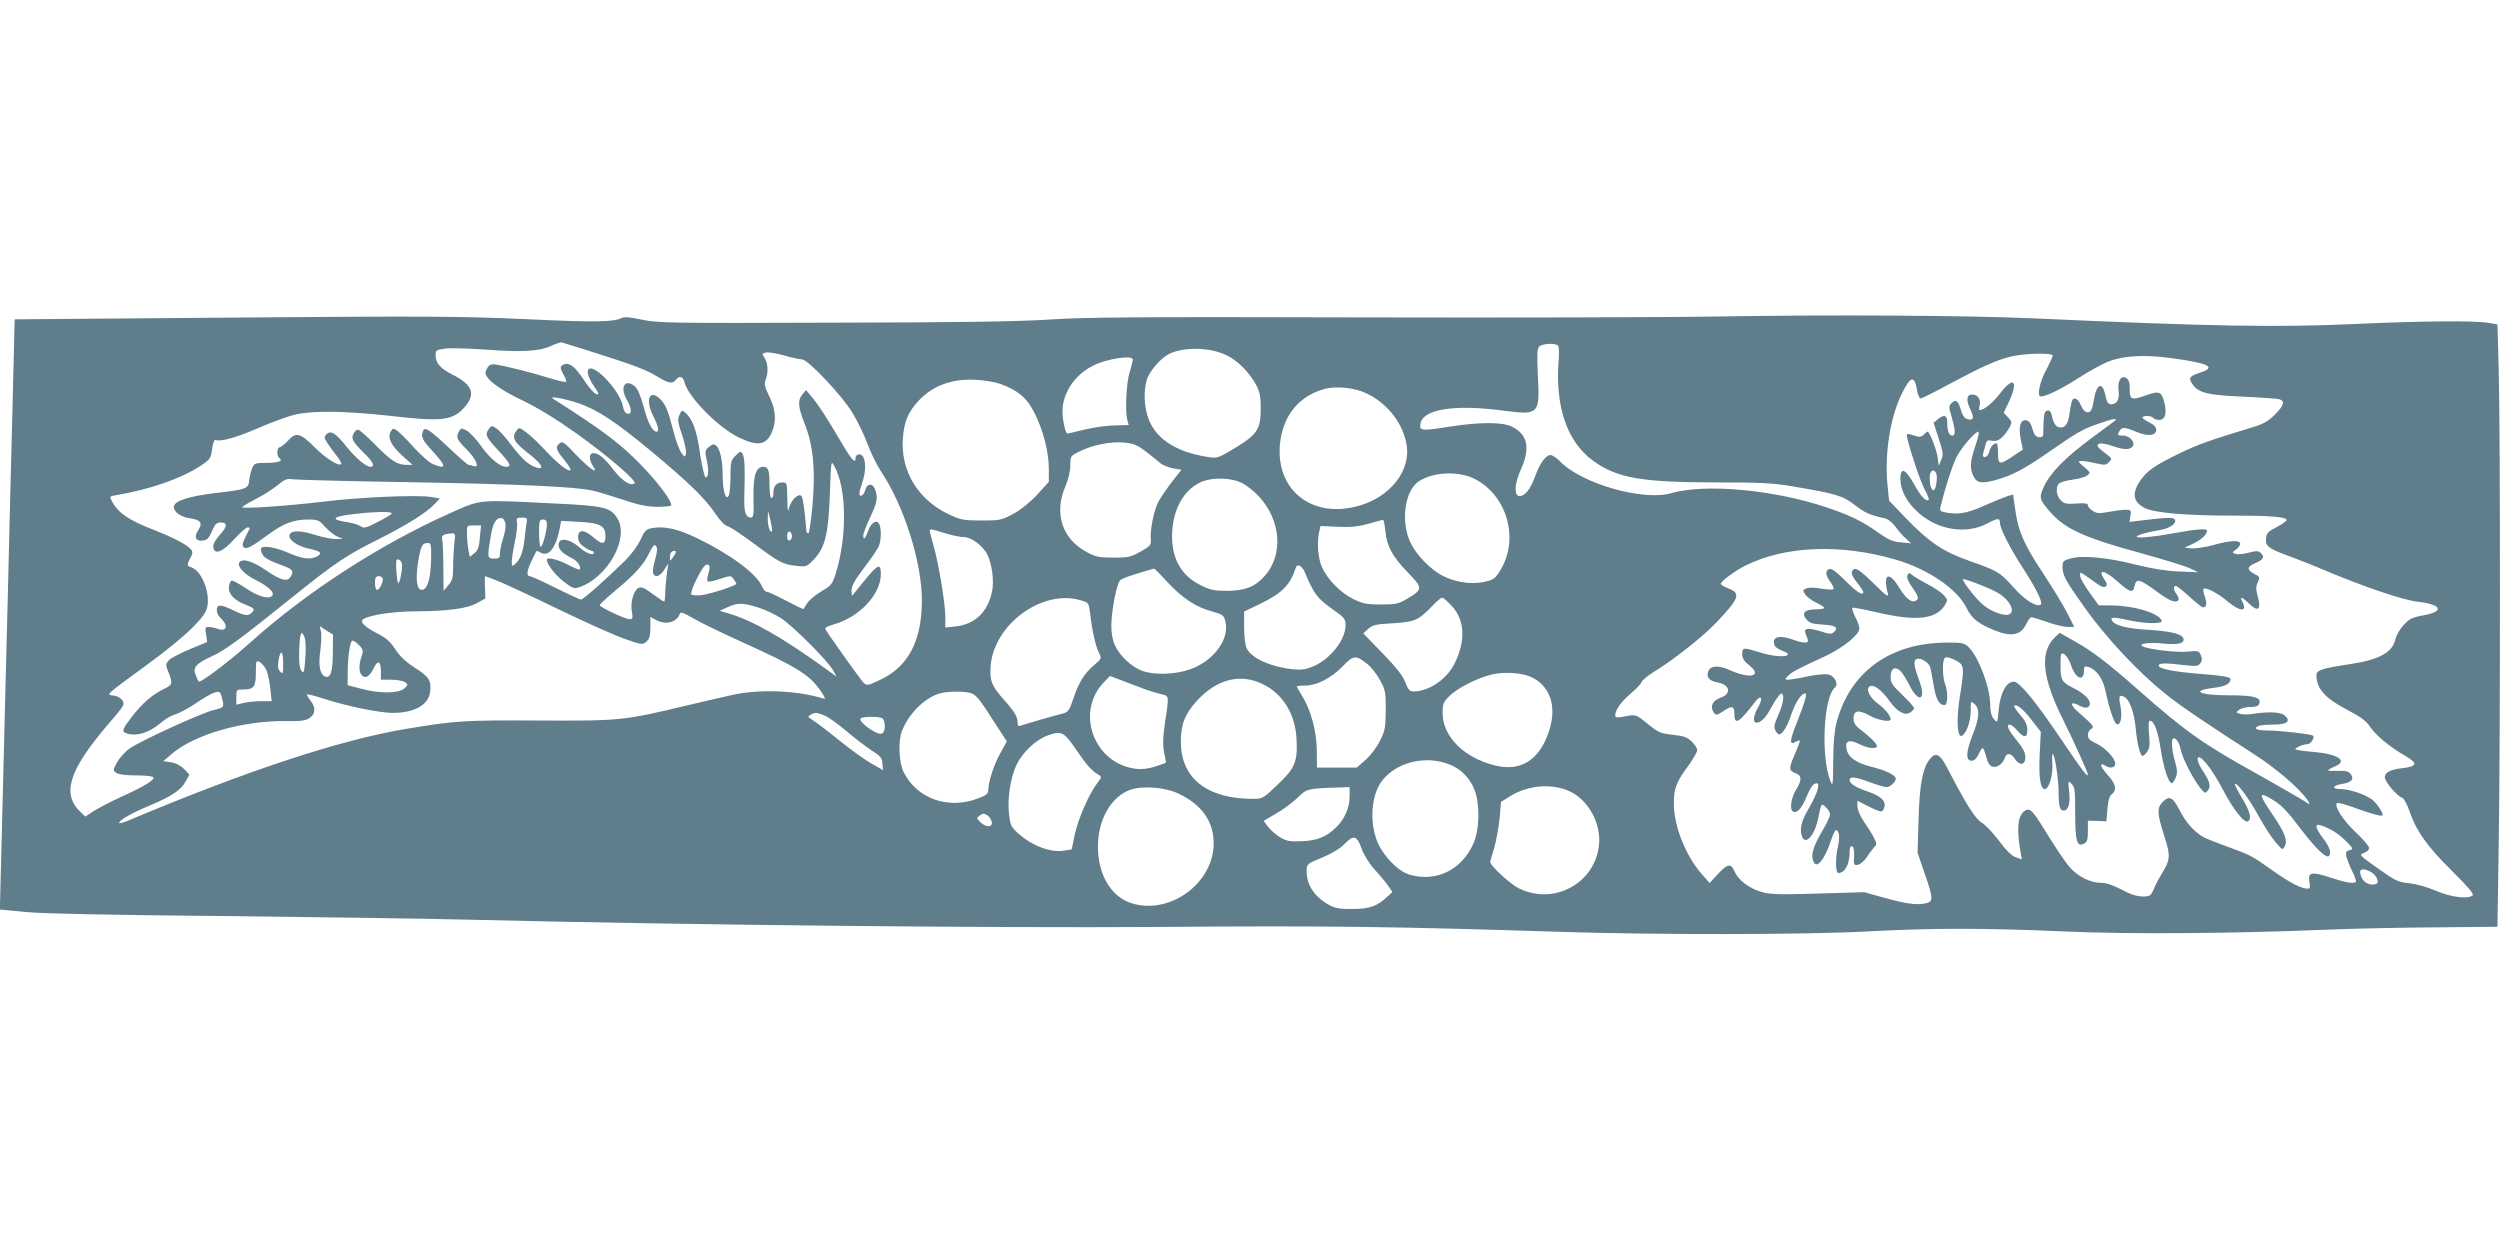 <?xml version="1.0" standalone="no"?>
<!DOCTYPE svg PUBLIC "-//W3C//DTD SVG 20010904//EN"
 "http://www.w3.org/TR/2001/REC-SVG-20010904/DTD/svg10.dtd">
<svg version="1.0" xmlns="http://www.w3.org/2000/svg"
 width="1280pt" height="640pt" viewBox="0 0 1280 640"
 preserveAspectRatio="xMidYMid meet">
<g transform="translate(0,640) scale(0.1,-0.1)"
fill="#607d8b" stroke="none">
<path d="M8825 4780 c-275 -5 -1116 -7 -1870 -5 -1115 3 -1409 1 -1580 -11
-152 -10 -456 -15 -1105 -16 -836 -3 -901 -2 -982 15 -59 13 -92 16 -105 9
-41 -21 -133 -23 -491 -6 -334 15 -504 16 -1497 8 l-1120 -9 -11 -455 c-7
-250 -17 -664 -23 -920 -7 -256 -18 -719 -26 -1030 -8 -311 -15 -577 -15 -591
l0 -26 138 -13 c89 -8 433 -15 987 -20 468 -5 1046 -13 1285 -19 1101 -27
2667 -43 3525 -37 838 7 1222 2 2050 -25 495 -16 1260 -15 1575 2 333 18 597
18 1010 0 340 -15 847 -11 1345 9 138 6 390 11 561 12 l311 3 6 395 c9 510 9
2191 0 2472 l-6 217 -46 8 c-69 12 -340 10 -686 -6 -397 -18 -736 -12 -1644
29 -328 15 -1032 19 -1586 10z m-5820 -173 c240 -76 301 -99 357 -133 62 -38
80 -41 98 -19 19 23 37 18 44 -11 20 -78 174 -234 281 -285 98 -47 142 -38
170 36 22 56 15 115 -20 184 -20 40 -23 55 -15 76 15 38 12 87 -5 112 -15 21
-14 23 7 28 13 3 54 -4 93 -15 38 -11 79 -20 91 -20 30 0 200 -179 257 -271
26 -42 61 -114 78 -160 17 -46 48 -110 70 -143 118 -176 209 -465 209 -660 0
-207 -69 -339 -214 -407 -66 -31 -68 -31 -86 -13 -15 16 -170 232 -193 271 -5
8 6 16 35 24 136 36 248 154 248 261 0 58 -17 49 -94 -47 -27 -33 -50 -62 -52
-64 -2 -2 -4 10 -4 27 0 22 17 53 65 116 36 47 70 97 75 111 13 33 13 95 0
115 -13 21 -42 2 -55 -38 -14 -40 -25 -51 -25 -24 0 11 16 53 35 93 37 78 41
101 25 144 -12 33 -42 30 -50 -4 -6 -27 -30 -41 -30 -18 0 8 7 34 15 57 17 49
19 103 5 130 -12 22 -40 16 -40 -7 0 -33 -25 -1 -98 125 -42 72 -95 153 -116
178 l-39 47 -19 -23 c-25 -31 -22 -63 12 -150 44 -111 56 -235 40 -416 -7 -79
-17 -144 -21 -144 -5 0 -9 3 -10 8 -9 112 -18 175 -26 183 -15 15 -53 -22 -63
-61 -6 -28 -8 -18 -9 48 -1 79 -2 82 -24 82 -31 0 -47 -18 -47 -52 0 -15 -4
-28 -10 -28 -6 0 -10 28 -10 64 0 77 -6 96 -31 96 -39 0 -53 -45 -51 -157 2
-82 0 -103 -12 -103 -29 0 -38 28 -35 117 4 133 2 190 -9 209 -9 16 -12 15
-36 -9 -24 -24 -26 -33 -26 -109 0 -46 -4 -90 -10 -98 -15 -23 -30 31 -30 108
0 75 -13 134 -34 151 -10 9 -19 7 -36 -7 -21 -17 -22 -21 -10 -75 7 -37 8 -62
2 -74 -8 -14 -12 -11 -20 22 -6 22 -16 76 -22 120 -13 89 -36 151 -68 179 -21
18 -21 18 -33 -8 -11 -23 -9 -38 13 -102 14 -42 23 -85 20 -96 -5 -20 -6 -20
-23 3 -10 13 -28 60 -39 104 -31 118 -42 144 -69 171 -55 55 -79 -2 -37 -85
26 -51 33 -81 18 -81 -21 0 -45 44 -66 126 -17 60 -31 94 -47 107 -49 40 -77
-6 -40 -69 26 -44 28 -77 4 -72 -12 2 -20 16 -24 39 -7 44 -65 126 -119 169
-65 52 -83 12 -29 -67 26 -38 28 -44 13 -41 -11 2 -37 32 -60 66 -47 72 -76
96 -104 87 -24 -8 -25 -18 -3 -56 9 -15 14 -31 11 -34 -3 -3 -41 6 -84 19 -80
25 -212 59 -271 69 -32 6 -44 -2 -56 -35 -11 -31 61 -88 188 -148 80 -39 172
-95 279 -171 158 -113 307 -241 295 -253 -17 -18 -63 11 -105 65 -49 64 -79
89 -106 89 -23 0 -24 -32 -2 -66 32 -48 -17 -15 -88 59 -57 61 -69 69 -82 58
-24 -20 -20 -34 24 -87 22 -27 36 -50 30 -52 -15 -5 -63 33 -127 101 -32 35
-75 76 -97 92 -37 28 -39 28 -52 10 -26 -36 -13 -59 66 -120 62 -47 81 -83 38
-69 -41 12 -74 42 -129 114 -29 39 -64 78 -78 87 -23 15 -25 14 -38 -3 -21
-29 -16 -41 47 -109 63 -68 72 -85 41 -85 -32 0 -84 44 -129 108 -24 34 -57
69 -72 77 -27 14 -30 14 -40 -4 -16 -31 -13 -40 40 -93 49 -49 68 -97 34 -84
-9 3 -20 6 -25 6 -5 0 -48 38 -97 84 -103 97 -127 113 -136 90 -12 -31 -5 -45
49 -104 72 -79 73 -96 1 -66 -18 7 -61 46 -97 85 -35 40 -74 78 -86 86 -20 14
-23 13 -33 -6 -17 -31 3 -71 62 -124 l50 -45 -31 0 c-47 0 -78 20 -161 104
-41 42 -80 76 -87 76 -7 0 -17 -9 -23 -20 -14 -25 -4 -42 54 -100 46 -44 58
-70 33 -70 -23 0 -75 44 -122 102 -56 71 -81 86 -103 65 -13 -14 -13 -19 4
-45 11 -17 32 -46 48 -66 16 -20 26 -39 23 -42 -12 -13 -79 29 -133 83 -77 77
-98 83 -139 37 -17 -18 -37 -34 -43 -34 -15 0 -16 -46 -2 -55 23 -14 -5 -25
-64 -25 -60 0 -64 -2 -75 -27 -6 -16 -13 -43 -15 -62 -4 -44 -13 -47 -178 -66
-133 -16 -208 -41 -208 -70 0 -27 36 -52 84 -59 54 -8 65 -24 41 -60 -23 -34
-13 -58 21 -54 27 3 32 9 56 63 9 21 20 30 37 30 37 0 36 -20 -4 -64 -24 -27
-35 -48 -33 -63 6 -41 47 -25 108 42 30 33 61 60 68 60 8 0 12 -3 10 -7 -2 -5
-12 -25 -23 -46 -13 -27 -16 -40 -8 -48 14 -14 36 -2 124 62 79 59 133 79 206
79 50 0 57 -3 86 -36 18 -20 46 -43 62 -50 l30 -13 -37 -1 c-20 0 -65 9 -100
20 -79 25 -126 26 -135 3 -10 -25 38 -60 102 -73 58 -12 68 -23 36 -40 -33
-17 -73 -11 -146 20 -65 28 -124 38 -138 24 -3 -3 -1 -16 5 -29 10 -21 32 -34
116 -65 40 -16 46 -24 32 -50 -17 -31 -49 -24 -128 30 -72 49 -123 63 -137 40
-12 -20 25 -60 83 -89 68 -34 101 -66 85 -82 -19 -19 -74 -2 -137 41 -33 22
-64 39 -70 37 -6 -2 -12 -16 -14 -31 -4 -36 27 -70 85 -92 46 -18 50 -23 31
-42 -17 -17 -37 -15 -93 13 -65 32 -85 32 -85 1 0 -13 7 -29 16 -36 8 -8 20
-22 26 -33 13 -26 -6 -39 -39 -26 -14 5 -33 9 -45 9 -17 0 -19 -4 -13 -38 l6
-39 -89 -37 c-49 -20 -98 -46 -108 -57 -16 -18 -16 -24 -5 -52 27 -67 26 -73
-21 -95 -60 -30 -110 -73 -163 -142 -49 -64 -53 -75 -29 -84 49 -19 119 2 177
53 20 18 53 37 73 43 20 5 69 32 108 58 39 27 83 52 98 55 23 6 27 3 34 -27
13 -50 13 -50 -44 -64 -67 -17 -374 -158 -428 -196 -23 -16 -51 -48 -64 -70
-22 -40 -22 -42 -5 -55 12 -8 48 -13 101 -13 46 0 86 -4 89 -10 8 -13 -50 -48
-165 -100 -52 -24 -115 -57 -139 -72 l-44 -29 -24 23 c-100 93 -60 217 147
457 75 87 80 95 67 115 -8 12 -26 22 -41 24 -45 6 -56 -5 166 158 174 127 282
226 304 280 28 68 -18 200 -76 219 -24 8 -24 12 -5 49 12 22 13 32 3 43 -19
23 -87 59 -188 99 -132 51 -185 88 -216 146 -14 27 -14 27 23 33 169 29 325
83 422 145 58 38 60 41 67 90 4 33 11 50 19 47 25 -10 109 14 221 63 65 28
147 58 183 67 94 22 262 19 496 -7 253 -29 309 -23 368 39 66 71 50 120 -60
175 -58 29 -83 58 -83 97 0 25 4 28 49 34 27 4 120 1 207 -5 185 -14 276 -9
336 19 24 11 48 19 53 18 6 -2 64 -20 130 -40z m4971 25 c6 -4 8 -34 4 -81
-18 -235 45 -416 178 -511 122 -88 248 -110 634 -110 220 0 287 -3 385 -20
226 -38 258 -48 320 -96 52 -40 73 -50 154 -68 15 -3 39 -23 54 -43 15 -21 39
-49 54 -61 l26 -24 -52 5 c-41 3 -64 13 -115 49 -84 60 -142 88 -268 131 -270
90 -620 122 -793 72 -145 -42 -461 49 -571 164 -17 17 -38 31 -47 31 -25 0
-55 -42 -80 -111 -24 -65 -51 -99 -79 -99 -29 0 -26 64 6 134 50 110 37 179
-42 220 -48 26 -164 26 -319 2 -145 -23 -157 -22 -153 11 9 79 175 105 438 69
168 -22 175 -14 164 180 -5 101 -4 137 6 149 13 15 77 20 96 7z m-1700 -49
c58 -26 121 -89 156 -155 18 -34 23 -59 23 -118 0 -114 -17 -137 -166 -224
-53 -31 -61 -33 -109 -25 -166 26 -272 99 -305 211 -18 60 -19 127 -4 181 12
44 69 111 113 134 72 37 208 36 292 -4z m4234 -4 c0 -5 -16 -40 -35 -76 -33
-62 -47 -133 -26 -133 27 0 103 37 192 94 56 36 127 75 157 86 78 30 186 35
322 16 192 -26 230 -46 144 -74 -54 -18 -60 -27 -40 -57 30 -46 76 -58 261
-66 94 -4 178 -10 188 -14 27 -11 20 -32 -26 -78 -32 -33 -59 -48 -112 -64
-227 -69 -280 -88 -371 -132 -131 -63 -171 -91 -206 -142 -44 -66 -37 -109 23
-140 49 -25 211 -39 455 -39 198 0 277 -7 271 -24 -2 -6 -26 -22 -53 -36 -41
-21 -50 -30 -52 -56 -4 -40 11 -52 117 -91 47 -17 133 -51 191 -76 203 -85
393 -149 469 -158 123 -14 138 -49 31 -69 -61 -11 -75 -19 -104 -51 -19 -20
-37 -52 -41 -70 -14 -68 -81 -106 -225 -128 -151 -23 -180 -32 -180 -57 0 -70
45 -120 161 -180 65 -34 94 -55 113 -84 30 -45 101 -104 181 -150 66 -38 62
-54 -15 -63 -62 -7 -90 -22 -90 -47 0 -22 63 -96 88 -104 10 -4 27 -34 40 -73
35 -101 89 -176 217 -303 82 -81 112 -117 105 -124 -22 -21 -112 -10 -190 24
-44 19 -99 34 -135 38 -55 5 -69 11 -159 75 -97 69 -99 71 -73 80 15 5 27 16
27 25 0 9 -31 46 -70 82 -64 60 -110 133 -95 148 4 4 41 -6 83 -21 83 -31 144
-48 150 -42 8 8 -30 65 -55 83 -37 26 -116 52 -158 52 -48 0 -44 18 5 26 50 8
65 24 46 50 -11 15 -25 19 -65 17 -28 -1 -51 0 -51 3 0 3 16 12 35 20 68 28
17 63 -107 74 -49 4 -91 10 -95 13 -6 7 40 27 62 27 17 0 39 36 27 44 -14 8
-173 26 -234 26 -56 0 -75 11 -42 24 9 3 42 6 74 6 69 0 91 17 59 46 -21 19
-85 22 -171 8 -20 -3 -47 -2 -59 1 -22 7 -22 8 -4 21 10 8 36 14 57 14 27 0
41 5 45 16 13 33 -24 44 -151 44 -159 0 -205 24 -76 39 55 7 79 20 80 43 0 12
-32 18 -158 28 -138 11 -215 27 -209 44 4 12 37 12 136 0 55 -6 66 -5 77 10 9
14 10 24 2 42 -10 22 -15 23 -64 18 -52 -7 -205 11 -234 27 -26 13 35 22 105
14 71 -7 105 -1 105 20 0 27 -54 42 -175 50 -113 6 -176 22 -191 47 -12 19 7
20 77 4 87 -20 183 -22 177 -4 -13 38 -140 77 -253 78 l-70 1 -47 66 c-27 36
-48 75 -48 86 0 22 -7 25 80 -37 29 -21 44 -26 52 -18 7 7 6 17 -6 33 -41 59
0 52 70 -12 57 -51 76 -57 82 -23 9 46 24 42 125 -32 57 -42 90 -54 101 -35 3
4 -1 17 -9 27 -17 22 -19 44 -5 44 6 0 37 -25 70 -55 33 -30 64 -55 69 -55 19
0 22 20 10 55 -7 19 -10 37 -7 40 10 11 72 -21 123 -64 66 -55 104 -55 75 0
-16 28 0 23 37 -13 45 -43 61 -29 43 37 -10 36 -10 52 -1 72 13 28 12 31 -21
47 -34 18 -33 35 5 51 44 18 54 33 34 52 -13 13 -22 14 -65 3 -27 -7 -58 -10
-67 -6 -17 6 -17 8 3 22 12 8 22 22 22 30 0 20 -51 18 -139 -7 -41 -11 -90
-18 -110 -17 l-36 4 47 22 c41 20 68 46 68 66 0 10 -52 7 -140 -9 -119 -22
-220 -33 -220 -23 0 8 54 24 118 34 51 8 89 35 77 54 -8 12 -36 12 -181 -6
l-51 -6 5 31 c4 29 2 31 -25 31 -16 0 -55 -5 -87 -11 -48 -9 -61 -8 -82 6 -13
8 -24 21 -24 28 0 10 -15 12 -59 9 -50 -4 -62 -1 -80 17 -26 26 -28 77 -3 89
9 6 40 13 69 17 28 4 60 13 70 21 17 13 16 16 -17 44 -31 26 -33 29 -13 30 12
0 44 -5 73 -12 45 -10 53 -10 68 6 16 16 16 18 -8 37 -44 34 -50 40 -50 49 0
14 31 12 80 -5 52 -18 84 -19 98 -2 18 21 -13 57 -49 57 -27 0 -29 2 -19 20
13 25 25 25 88 -1 60 -25 102 -20 102 11 0 13 -12 26 -35 37 -19 9 -35 20 -35
25 0 12 48 10 55 -2 3 -5 17 -10 30 -10 32 0 41 36 25 95 -14 51 -27 55 -95
30 -71 -25 -81 -22 -81 31 1 34 -4 49 -17 58 -27 17 -46 -14 -40 -64 6 -44 -8
-70 -38 -70 -12 0 -21 9 -25 28 -12 56 -23 75 -39 62 -7 -6 -16 -25 -19 -41
-3 -16 -9 -42 -12 -59 -8 -43 -41 -41 -60 5 -15 37 -40 46 -47 18 -3 -10 -8
-39 -12 -65 -6 -49 -24 -72 -51 -66 -19 3 -30 21 -39 61 -4 20 -11 27 -23 25
-13 -3 -17 -15 -19 -58 -1 -30 -2 -61 -2 -68 -1 -8 -10 -12 -23 -10 -15 2 -24
14 -32 43 -9 29 -17 41 -33 43 -29 4 -40 -35 -26 -101 l10 -49 -51 -34 c-69
-46 -76 -44 -76 16 0 28 -3 50 -7 50 -17 0 -32 -17 -38 -43 -4 -15 -14 -27
-22 -27 -11 0 -13 6 -8 23 3 12 9 32 12 44 4 18 10 21 34 16 30 -6 60 19 89
71 12 24 11 28 -9 49 l-22 24 26 54 c50 108 26 136 -42 48 -40 -52 -85 -89
-108 -89 -3 0 -3 11 1 25 7 30 -10 55 -38 55 -29 0 -33 -28 -10 -76 22 -45 17
-60 -18 -49 -12 4 -24 21 -30 45 -13 47 -27 58 -48 36 -14 -14 -15 -21 -3 -58
22 -75 25 -108 8 -108 -18 0 -27 21 -27 66 0 39 -16 44 -49 17 l-21 -18 26
-80 c23 -71 25 -83 13 -110 l-13 -30 -4 35 c-3 39 -42 140 -53 140 -3 0 -12
-7 -19 -15 -7 -9 -21 -13 -31 -10 -11 3 -28 8 -39 11 -18 5 -20 2 -14 -23 18
-75 68 -223 90 -262 13 -24 22 -47 19 -50 -13 -12 -42 19 -75 80 -44 79 -70
90 -70 28 0 -59 32 -120 91 -173 100 -90 245 -113 352 -57 57 30 67 30 67 2 0
-26 53 -131 115 -226 78 -120 110 -189 90 -193 -28 -6 -81 29 -138 93 -67 75
-78 82 -226 134 -133 47 -203 94 -323 218 l-86 90 -7 69 c-18 165 12 360 75
484 44 87 63 89 76 8 4 -21 12 -38 18 -38 6 0 74 34 151 76 165 88 235 120
313 139 69 16 212 20 212 4z m-4710 -20 c0 -6 -7 -36 -17 -67 -17 -59 -23
-198 -11 -243 l7 -25 -69 -2 c-38 0 -108 -10 -155 -21 -48 -12 -88 -21 -90
-21 -10 0 -25 70 -25 114 0 92 61 185 153 232 69 37 207 58 207 33z m-680
-124 c90 -32 138 -72 176 -148 45 -88 74 -202 74 -287 l0 -67 -59 -65 c-37
-40 -84 -78 -123 -99 -60 -32 -68 -34 -163 -34 -91 0 -106 3 -166 31 -161 76
-250 226 -236 394 7 83 27 130 79 187 74 79 173 116 298 108 41 -2 95 -11 120
-20z m1874 -48 c102 -47 182 -143 205 -250 33 -144 -83 -290 -262 -332 -228
-54 -403 90 -384 317 13 149 98 253 234 288 59 14 146 5 207 -23z m-4031 -52
c96 -33 189 -94 372 -246 189 -157 278 -243 329 -321 22 -33 47 -59 61 -62 13
-3 72 -43 132 -87 133 -99 151 -109 219 -116 53 -6 55 -5 92 34 57 60 74 131
81 338 6 169 6 170 23 138 63 -114 66 -357 8 -546 -18 -58 -23 -64 -75 -95
-30 -18 -63 -45 -72 -60 -9 -15 -18 -28 -19 -30 -1 -2 -41 17 -88 42 -48 25
-93 46 -100 46 -8 0 -19 13 -26 30 -26 62 -163 164 -332 245 -96 47 -168 63
-230 51 -30 -5 -38 -14 -58 -58 -13 -30 -48 -77 -79 -108 -93 -91 -215 -200
-226 -200 -5 0 -64 27 -130 60 -66 33 -126 60 -132 60 -19 0 -16 27 9 79 12
25 23 47 24 49 1 2 12 -1 23 -8 41 -22 78 26 97 125 l7 38 94 -5 c108 -6 133
-20 133 -75 0 -42 -18 -43 -63 -3 -46 40 -77 40 -77 1 0 -21 8 -36 29 -50 16
-12 34 -21 40 -21 6 0 11 -5 11 -11 0 -15 -41 -1 -70 26 -54 48 -110 56 -110
15 0 -23 21 -45 65 -66 31 -14 54 -48 42 -60 -2 -2 -30 9 -62 26 -52 27 -105
39 -105 24 0 -23 40 -75 84 -110 48 -37 54 -40 83 -30 145 50 256 250 194 352
-34 56 -68 64 -318 76 -404 20 -376 23 -540 -50 -360 -161 -735 -404 -1023
-663 -112 -100 -256 -209 -263 -198 -2 2 -9 17 -15 33 -17 38 2 59 83 96 67
30 147 89 420 309 212 170 268 208 435 291 143 72 242 134 284 178 l28 30 -48
8 c-73 11 -370 -2 -554 -25 -182 -22 -410 -37 -410 -28 0 4 31 22 68 41 37 19
88 51 112 71 38 31 49 36 79 31 20 -3 292 -10 606 -15 559 -10 835 -23 925
-42 25 -5 95 -26 155 -46 82 -28 127 -37 177 -38 36 0 69 3 73 6 14 14 -73
130 -174 230 -98 97 -188 164 -427 316 -30 18 48 5 129 -22z m7866 -89 c-2 -2
-56 -42 -119 -88 -136 -101 -212 -178 -245 -249 -27 -58 -24 -68 39 -138 75
-82 174 -126 464 -205 112 -31 222 -65 245 -76 l42 -20 -100 4 c-67 3 -139 15
-220 35 -140 36 -271 49 -332 32 -38 -10 -43 -15 -43 -41 0 -46 14 -71 117
-216 106 -149 273 -327 408 -435 74 -60 211 -153 461 -314 106 -68 225 -170
267 -229 12 -17 15 -26 6 -21 -7 5 -30 19 -50 31 -21 13 -115 66 -210 120
-280 155 -371 220 -609 430 -155 137 -232 196 -323 248 l-81 46 -23 -21 c-82
-78 -69 -208 45 -434 50 -101 122 -260 122 -271 0 -17 -34 28 -139 184 -128
190 -212 292 -240 292 -39 0 -70 -58 -78 -147 -6 -66 -6 -66 -25 -44 -12 15
-18 40 -18 70 0 88 -56 239 -107 294 -25 25 -32 27 -112 27 -293 0 -500 -150
-568 -410 -11 -45 -17 -107 -17 -199 -1 -121 -2 -130 -14 -101 -50 124 -36
431 23 480 20 17 -1 59 -34 67 -14 3 -61 -1 -106 -10 -44 -10 -89 -17 -99 -17
-18 0 -18 1 -3 18 18 20 52 38 189 101 92 42 178 111 178 143 0 10 -9 37 -21
59 -11 23 -18 44 -15 47 3 3 61 -8 129 -24 197 -46 300 -35 345 38 15 26 15
28 -7 52 -12 13 -50 39 -84 56 -34 18 -69 39 -78 47 -14 12 -17 12 -23 -3 -4
-11 4 -33 24 -60 32 -45 36 -59 20 -69 -22 -14 -51 9 -86 66 -52 87 -85 72
-59 -26 6 -26 -2 -21 -73 49 -55 54 -85 77 -96 73 -24 -9 -20 -30 14 -72 17
-21 30 -42 30 -46 0 -22 -30 -4 -91 57 -46 46 -72 65 -83 61 -22 -9 -20 -32 6
-67 12 -16 19 -33 15 -37 -4 -3 -31 -2 -61 3 -30 6 -64 7 -76 2 -20 -8 -21
-10 -8 -31 8 -12 33 -31 56 -42 23 -11 42 -23 42 -27 0 -5 -20 -8 -44 -8 -56
0 -74 -19 -47 -51 15 -19 30 -24 85 -27 67 -4 82 -16 52 -41 -10 -8 -24 -7
-56 4 -23 8 -54 15 -67 15 -26 0 -27 -7 -8 -52 9 -23 -16 -24 -75 -3 -73 26
-110 14 -94 -30 3 -8 21 -20 39 -27 19 -6 32 -15 29 -20 -9 -14 -80 -9 -144
12 -83 26 -90 26 -90 -9 0 -21 10 -37 37 -58 69 -56 3 -71 -103 -23 -58 26
-99 22 -109 -11 -9 -27 8 -46 49 -53 64 -12 73 -58 16 -78 -38 -13 -55 -41
-40 -68 13 -25 18 -25 55 0 43 29 55 25 55 -15 0 -61 23 -47 109 65 29 37 39
14 13 -30 -25 -43 -29 -80 -9 -80 24 0 49 26 80 85 18 32 38 61 45 63 21 6 14
-51 -14 -111 -20 -45 -23 -60 -14 -77 6 -11 14 -20 19 -20 17 0 42 40 62 101
20 60 52 109 71 109 12 0 0 -42 -38 -139 -41 -102 -44 -127 -13 -111 11 7 22
10 24 8 2 -2 -10 -34 -26 -71 -32 -72 -31 -83 7 -97 30 -12 30 -35 -1 -85 -25
-41 -33 -99 -15 -110 20 -12 45 15 70 77 17 41 32 64 44 66 16 4 18 0 13 -28
-4 -17 -23 -59 -42 -92 -40 -68 -51 -105 -41 -143 15 -61 68 -6 86 90 7 36 15
65 18 65 13 0 42 -34 42 -50 0 -9 -15 -41 -32 -71 -59 -98 -71 -144 -48 -179
16 -23 54 26 80 104 12 36 25 66 30 66 16 0 21 -37 11 -81 -15 -63 -14 -139 2
-139 33 1 57 45 57 106 0 24 4 34 13 31 8 -3 11 -21 10 -51 -3 -44 -1 -47 19
-44 12 2 32 19 45 38 12 19 30 42 38 52 15 15 15 19 -1 50 -9 18 -32 55 -51
82 -19 27 -33 61 -33 77 l0 29 61 -31 c49 -24 64 -28 70 -17 24 38 -1 69 -77
95 -61 20 -94 41 -94 59 0 20 29 17 104 -11 37 -14 75 -25 85 -25 22 0 55 35
46 49 -11 18 -58 39 -127 56 -76 20 -116 48 -124 91 -8 42 15 50 66 24 42 -22
90 -27 90 -9 0 11 -39 50 -89 87 -22 17 -31 32 -31 53 0 42 25 47 81 16 44
-25 109 -37 109 -19 -1 19 -29 53 -66 80 -44 32 -64 79 -38 89 21 8 58 -21 96
-73 41 -58 79 -80 108 -62 11 7 20 17 20 23 0 5 -27 35 -60 67 -52 49 -60 62
-60 93 0 43 23 56 51 29 10 -10 31 -44 46 -74 47 -92 86 -76 51 21 -30 82 -33
108 -14 115 20 8 63 -19 69 -43 3 -10 11 -51 17 -91 12 -72 28 -102 56 -102
17 0 19 65 3 107 -14 37 -15 121 -2 134 7 7 23 4 52 -10 49 -25 50 -32 25
-191 -18 -110 -13 -205 9 -198 23 8 47 73 47 127 0 53 0 54 20 36 28 -26 25
-70 -11 -160 -34 -86 -35 -130 -4 -130 13 0 25 12 35 32 8 18 18 33 21 33 4 0
12 -20 18 -44 7 -30 18 -47 32 -51 23 -8 55 15 64 46 9 26 32 24 51 -6 24 -37
54 -33 54 8 0 23 -12 47 -45 87 -44 54 -55 80 -34 80 6 0 23 -13 37 -30 35
-40 52 -39 52 3 0 24 -10 46 -36 76 -20 23 -34 44 -31 47 11 12 48 -18 91 -75
l45 -58 -6 -119 c-5 -118 4 -174 27 -174 20 0 42 71 38 127 -2 29 -1 53 2 53
10 0 30 -130 30 -194 0 -73 6 -96 26 -96 24 0 35 37 28 97 -6 56 -6 58 12 40
17 -16 19 -34 19 -151 0 -144 9 -175 46 -155 15 8 19 21 19 63 l0 54 48 -1 47
-2 5 63 c4 45 10 67 23 76 27 21 20 53 -23 100 -38 41 -43 67 -10 45 26 -15
50 -10 50 11 0 28 -53 84 -100 105 -30 13 -40 24 -40 41 0 13 7 27 17 32 18
10 11 19 -65 85 -47 40 -43 61 7 33 30 -16 51 -11 51 13 0 21 -33 53 -80 76
-64 32 -70 42 -70 117 0 65 1 68 19 58 11 -5 27 -32 36 -59 22 -66 65 -83 65
-25 0 22 3 24 23 19 40 -12 74 -59 87 -122 19 -91 44 -166 58 -171 20 -6 29
37 19 90 -11 55 -7 64 21 49 26 -14 49 -79 57 -161 7 -79 23 -140 35 -140 5 0
16 10 24 22 12 17 14 37 9 90 -4 47 -2 68 5 68 21 0 42 -57 56 -153 14 -90 39
-167 56 -167 4 0 13 13 20 29 9 23 8 39 -4 82 -17 58 -21 119 -7 119 15 0 31
-26 37 -61 8 -41 65 -152 100 -194 24 -29 25 -29 39 -11 16 21 9 45 -30 105
-15 22 -25 48 -23 57 6 32 73 -51 128 -157 52 -101 111 -176 130 -164 20 12
10 52 -31 119 -22 37 -39 70 -36 72 10 10 75 -79 122 -166 27 -49 66 -109 86
-132 35 -41 36 -42 47 -21 16 30 0 71 -65 166 -69 102 -70 116 -3 76 53 -32
76 -56 156 -161 71 -93 125 -144 138 -131 14 15 4 47 -29 90 -41 54 -46 78
-12 67 46 -14 93 -44 130 -82 37 -38 37 -40 16 -45 -18 -5 -20 -10 -15 -34 4
-15 17 -49 30 -75 13 -26 21 -50 18 -53 -11 -11 -50 -4 -128 21 -98 33 -119
29 -110 -21 5 -26 3 -35 -7 -35 -34 0 -89 28 -177 90 -115 81 -114 81 -233
124 -52 19 -108 41 -123 49 -46 24 -94 77 -124 138 -35 68 -53 77 -86 44 -31
-31 -30 -58 6 -172 34 -105 33 -123 -11 -195 -16 -26 -35 -63 -43 -83 -14 -32
-19 -35 -56 -35 -28 0 -63 11 -107 35 -44 23 -79 35 -106 35 -55 0 -120 33
-163 83 -19 23 -64 89 -100 147 -85 139 -98 154 -123 141 -40 -22 -48 -89 -25
-218 l6 -33 -32 11 c-21 8 -49 35 -85 84 -30 40 -69 81 -88 93 -34 20 -77 88
-178 282 -38 72 -59 82 -91 40 -35 -48 -50 -128 -55 -305 l-5 -171 36 -105
c46 -134 46 -146 1 -155 -47 -8 -92 -2 -210 30 l-100 28 -236 -7 c-203 -6
-245 -5 -293 9 -63 19 -117 61 -136 106 -17 41 -36 38 -85 -16 l-42 -45 -42
48 c-82 95 -141 244 -141 361 0 75 13 109 74 191 25 35 46 71 46 80 0 10 -13
30 -29 45 -23 22 -41 28 -97 34 -62 7 -74 12 -127 55 -62 51 -61 50 -124 38
-34 -7 -43 -5 -43 6 0 28 29 69 78 111 28 23 53 50 57 60 3 9 30 32 61 51 96
58 247 176 315 247 125 130 134 156 69 181 -22 9 -40 19 -40 24 0 12 74 67
126 93 202 101 488 113 769 31 168 -49 317 -151 365 -250 25 -51 59 -79 139
-111 89 -37 138 -27 166 32 9 19 20 34 26 34 5 0 42 -11 81 -25 39 -14 87 -25
105 -25 l33 0 -35 70 c-19 38 -75 130 -124 204 -99 150 -127 213 -143 327
l-11 77 -28 -8 c-15 -5 -63 -24 -106 -43 -93 -42 -137 -52 -198 -43 -43 7 -45
9 -39 34 22 89 58 204 79 247 23 49 97 135 115 135 5 0 -2 -32 -16 -72 -28
-83 -30 -118 -9 -158 18 -35 44 -38 126 -14 77 23 140 57 249 133 156 108 181
123 265 152 67 24 101 30 84 15z m-4961 -159 c30 -23 64 -50 75 -60 12 -9 41
-21 64 -25 l42 -7 -51 -65 c-27 -36 -58 -81 -68 -101 -22 -41 -43 -148 -38
-191 3 -28 -2 -34 -52 -62 -50 -28 -63 -31 -140 -31 -75 0 -91 4 -139 30 -123
68 -165 196 -107 333 16 37 26 80 26 110 0 47 1 48 48 71 69 34 157 51 227 45
51 -5 68 -12 113 -47z m4046 -113 c8 -20 -3 -84 -14 -84 -12 0 -20 27 -20 66
0 36 23 48 34 18z m-2368 -24 c171 -83 236 -313 133 -474 -25 -40 -33 -45 -83
-56 -65 -13 -145 -1 -210 32 -60 31 -133 105 -163 167 -53 107 -32 269 42 317
72 47 198 54 281 14z m-1191 -21 c24 -11 65 -43 90 -70 113 -121 127 -297 32
-406 -50 -57 -100 -77 -192 -78 -68 0 -89 4 -138 29 -104 51 -154 146 -145
279 8 124 69 221 160 254 54 19 143 16 193 -8z m-4350 -159 c-4 -6 -37 -26
-74 -44 -58 -30 -69 -32 -85 -20 -10 7 -39 16 -65 20 -88 13 -83 28 15 40 120
15 217 17 209 4z m1948 -90 c-10 -11 -23 28 -22 65 l1 40 13 -50 c6 -27 10
-52 8 -55z m-1365 37 c2 -16 -4 -49 -12 -74 -9 -26 -16 -59 -16 -75 0 -24 -4
-28 -30 -28 -35 0 -36 5 -18 112 12 72 29 100 58 95 8 -1 16 -15 18 -30z m108
6 c-2 -16 -8 -55 -11 -88 -7 -63 -23 -103 -49 -124 -14 -12 -16 -10 -16 12 0
14 7 60 16 102 9 42 14 88 11 101 -4 21 0 24 25 24 27 0 29 -3 24 -27z m104
-8 c0 -34 -22 -115 -32 -115 -4 0 -8 32 -8 70 0 63 2 70 20 70 15 0 20 -7 20
-25z m4293 -33 c7 -78 36 -132 116 -214 77 -79 77 -86 -7 -135 -41 -25 -57
-28 -132 -28 -72 0 -93 4 -141 28 -66 32 -132 100 -161 164 -20 46 -26 123
-14 179 l7 31 87 -4 c66 -3 104 0 157 15 39 11 73 20 76 21 3 0 9 -25 12 -57z
m-4636 -34 c-4 -49 -10 -67 -29 -81 l-23 -19 -7 38 c-4 22 -7 58 -7 82 -1 42
-1 42 35 42 l37 0 -6 -62z m2381 22 c35 -11 79 -20 98 -20 37 0 95 -43 119
-89 24 -47 36 -138 24 -191 -23 -106 -89 -168 -191 -178 l-48 -5 0 56 c0 67
-33 265 -60 363 -11 38 -20 73 -20 77 0 10 9 9 78 -13z m-783 -15 c0 -10 -6
-20 -12 -22 -8 -3 -13 5 -13 22 0 17 5 25 13 23 6 -3 12 -13 12 -23z m-1729
-37 c-3 -29 -6 -83 -6 -120 0 -57 -4 -71 -25 -95 l-24 -28 -1 120 c0 66 -3
130 -6 142 -6 22 6 29 50 32 17 1 18 -4 12 -51z m-119 -92 c-3 -92 -20 -146
-47 -146 -26 0 -33 50 -20 138 14 88 21 102 52 102 15 0 17 -11 15 -94z m1156
70 c3 -7 -1 -37 -10 -65 -8 -29 -12 -58 -9 -66 9 -25 35 -17 57 18 l21 32 -8
-55 c-4 -30 -8 -74 -8 -97 0 -24 -3 -43 -6 -43 -4 0 -30 18 -60 40 -41 31 -57
37 -71 30 -25 -14 -42 -73 -34 -120 6 -35 4 -40 -12 -40 -20 -1 -152 61 -153
72 0 3 35 36 78 72 99 82 147 134 174 191 23 47 32 54 41 31z m97 -23 c0 -5
-7 -17 -15 -27 -15 -20 -15 -20 -15 0 0 12 3 24 7 27 9 9 23 9 23 0z m-1401
-67 c-1 -41 -15 -101 -21 -91 -6 10 -12 86 -9 112 2 21 31 2 30 -21z m1573 -2
c3 -3 1 -21 -5 -40 -6 -18 -7 -37 -4 -41 4 -3 32 2 63 13 55 18 56 18 70 -1 8
-10 14 -21 14 -24 -1 -10 -132 -52 -178 -58 -24 -3 -48 -1 -52 3 -5 5 7 41 28
82 34 66 49 82 64 66z m3050 -37 c43 -104 64 -132 135 -182 66 -46 72 -53 72
-85 2 -73 -76 -173 -163 -211 -40 -17 -62 -20 -106 -16 -115 13 -211 56 -237
107 -7 14 -13 62 -13 107 l0 82 83 40 c110 53 153 96 181 183 8 25 33 12 48
-25z m-706 -46 c77 -83 146 -129 228 -151 56 -16 62 -20 70 -51 23 -92 -62
-206 -184 -247 -76 -26 -178 -29 -241 -7 -54 19 -115 76 -140 130 -12 25 -19
63 -19 101 0 74 27 214 45 233 10 10 58 27 174 60 2 1 32 -30 67 -68z m-4016
13 c0 -21 -18 -54 -30 -54 -6 0 -10 16 -10 35 0 28 4 35 20 35 11 0 20 -7 20
-16z m580 -5 c30 -11 170 -76 310 -144 140 -68 297 -138 348 -156 89 -31 93
-31 112 -14 15 14 20 31 20 72 l0 54 30 -16 c52 -27 106 -11 122 35 2 8 24 0
64 -24 34 -20 150 -77 257 -125 274 -124 342 -166 397 -246 26 -38 29 -46 14
-41 -130 40 -315 48 -450 21 -43 -9 -151 -34 -239 -55 -339 -81 -346 -81 -776
-79 -371 2 -418 -1 -664 -42 -338 -55 -826 -216 -1437 -474 -21 -8 -38 -12
-38 -8 0 14 68 52 157 89 110 46 161 79 184 124 l19 34 -27 28 c-17 18 -42 31
-67 35 l-40 6 40 34 c118 103 369 175 595 171 67 -1 93 2 113 15 32 21 34 55
5 91 -12 15 -19 29 -17 31 2 2 45 -9 94 -25 117 -37 278 -70 346 -70 110 0
182 41 190 107 8 58 -6 79 -78 124 -46 30 -76 58 -99 93 -25 39 -47 59 -88 80
-69 35 -98 63 -77 76 36 22 156 40 272 40 162 1 260 14 312 43 l41 23 -2 57
c-1 31 -1 57 0 57 1 0 27 -9 57 -21z m7677 -58 c67 -33 107 -102 69 -117 -27
-10 -97 17 -137 53 -37 33 -99 113 -99 127 0 7 114 -35 167 -63z m-4682 -45
c40 -12 40 -12 47 -71 10 -86 28 -166 45 -198 14 -28 13 -30 -26 -63 -50 -43
-78 -88 -106 -172 -20 -61 -26 -68 -56 -76 -46 -11 -196 -55 -214 -62 -10 -4
-15 0 -15 16 0 30 -16 57 -67 114 -66 74 -76 99 -71 175 16 215 266 397 463
337z m1896 -26 c69 -72 75 -181 16 -298 -40 -80 -131 -142 -209 -142 -21 0
-28 8 -43 47 -13 34 -47 77 -117 149 l-98 101 25 23 c21 20 39 24 128 29 114
8 128 14 202 90 21 23 43 41 49 41 5 0 26 -18 47 -40z m-3550 -10 c35 -11 89
-36 119 -56 64 -43 236 -215 264 -264 l20 -35 -55 40 c-222 160 -370 245 -492
282 l-52 16 40 18 c51 24 78 23 156 -1z m-2177 -234 c0 -96 -12 -130 -39 -120
-27 11 -36 56 -25 132 5 40 7 85 3 100 l-6 26 34 -22 34 -21 -1 -95z m-144 79
c5 -14 7 -61 3 -106 -5 -73 -8 -80 -20 -63 -10 14 -13 44 -11 106 3 90 11 108
28 63z m279 -39 c21 -22 22 -29 12 -57 -15 -44 -14 -84 4 -99 18 -15 38 -2 58
38 21 44 37 39 37 -12 l0 -46 53 0 c29 0 61 -6 71 -13 16 -12 16 -14 -4 -32
-29 -26 -130 -27 -222 -1 l-68 18 0 53 c0 90 12 175 25 175 6 0 22 -11 34 -24z
m-389 -93 c0 -52 -2 -56 -15 -42 -12 12 -14 26 -9 57 10 61 24 51 24 -15z
m5550 -2 c19 -15 49 -52 65 -82 28 -50 30 -61 30 -154 -1 -90 -3 -106 -30
-159 -16 -32 -49 -76 -74 -97 l-44 -39 -102 0 -102 0 -1 89 c-1 99 -31 208
-77 281 -14 22 -25 42 -25 45 0 3 19 5 43 5 59 0 133 38 192 99 55 57 66 58
125 12z m-5635 -34 c7 -18 16 -60 19 -94 l7 -63 -53 0 c-29 0 -70 -4 -90 -9
l-38 -9 0 39 c0 38 1 39 38 39 52 0 62 14 62 87 0 61 1 63 21 53 11 -7 26 -26
34 -43z m6469 -31 c101 -42 140 -152 97 -279 -48 -147 -142 -208 -273 -177
-159 38 -270 146 -272 267 0 47 3 57 33 87 40 42 146 96 221 113 62 14 145 9
194 -11z m-1969 -66 c28 -10 65 -21 83 -25 38 -8 38 -7 17 -144 -11 -74 -12
-113 -5 -152 6 -28 10 -53 10 -54 0 -1 -25 -10 -56 -20 -38 -12 -71 -15 -101
-11 -214 29 -308 290 -161 443 l31 32 66 -25 c36 -14 89 -34 116 -44z m605 25
c99 -50 161 -151 168 -275 7 -119 -7 -153 -96 -237 -74 -71 -78 -73 -127 -73
-235 0 -368 105 -369 290 -1 90 21 146 84 214 103 111 224 140 340 81z m-1496
-45 c26 -10 40 -27 129 -166 l52 -80 -33 -60 c-33 -58 -62 -147 -62 -190 0
-18 -11 -27 -55 -43 -150 -56 -308 -1 -377 133 -26 50 -31 162 -9 216 36 87
108 160 186 188 38 13 136 15 169 2z m-751 -114 c18 -7 69 -44 114 -82 45 -38
103 -82 130 -99 40 -25 49 -36 51 -64 l3 -34 -58 33 c-32 18 -101 67 -153 109
-52 42 -111 88 -130 101 -19 13 -37 25 -40 27 -6 6 22 23 38 23 7 0 27 -6 45
-14z m291 -12 c21 -8 22 -72 1 -80 -24 -10 -120 59 -109 77 6 10 84 12 108 3z
m997 -164 c54 -80 81 -109 117 -129 13 -7 11 -14 -11 -42 -42 -56 -96 -179
-114 -261 l-16 -77 -38 -6 c-70 -12 -165 24 -238 90 -35 32 -39 42 -45 98 -9
81 8 188 40 254 30 61 98 126 157 147 72 26 84 20 148 -74z m1888 -66 c71 -21
125 -71 152 -142 27 -73 24 -203 -8 -273 -60 -134 -191 -197 -327 -157 -60 18
-137 99 -166 173 -41 108 -27 246 32 315 71 84 202 119 317 84z m639 -146 c95
-45 160 -164 149 -273 -20 -199 -233 -313 -413 -222 -43 22 -144 115 -144 133
0 3 9 36 20 72 11 37 23 105 28 152 l7 84 48 30 c92 57 214 66 305 24z m-2007
-10 c121 -56 184 -144 183 -258 -2 -202 -221 -363 -416 -306 -117 34 -188 167
-175 327 10 122 74 222 163 255 61 22 177 14 245 -18z m879 -15 c0 -59 -26
-118 -70 -160 -49 -48 -96 -67 -175 -70 -59 -3 -76 0 -109 19 -21 13 -50 37
-63 54 l-23 31 66 39 c37 21 86 58 109 81 45 45 50 46 208 51 l57 2 0 -47z
m-1832 -132 c4 -28 -30 -29 -59 0 -20 20 -20 21 -2 34 15 11 21 11 38 1 11 -7
21 -23 23 -35z m1895 -140 c10 -28 38 -73 65 -103 27 -29 58 -67 70 -84 l21
-31 -27 -25 c-51 -48 -91 -62 -177 -62 -59 -1 -89 4 -115 18 -78 41 -120 103
-120 175 0 37 1 38 79 70 50 21 92 46 116 71 47 48 63 42 88 -29z m5160 -112
c33 -15 53 -57 32 -65 -26 -10 -61 5 -73 32 -19 41 -4 54 41 33z"/>
</g>
</svg>
